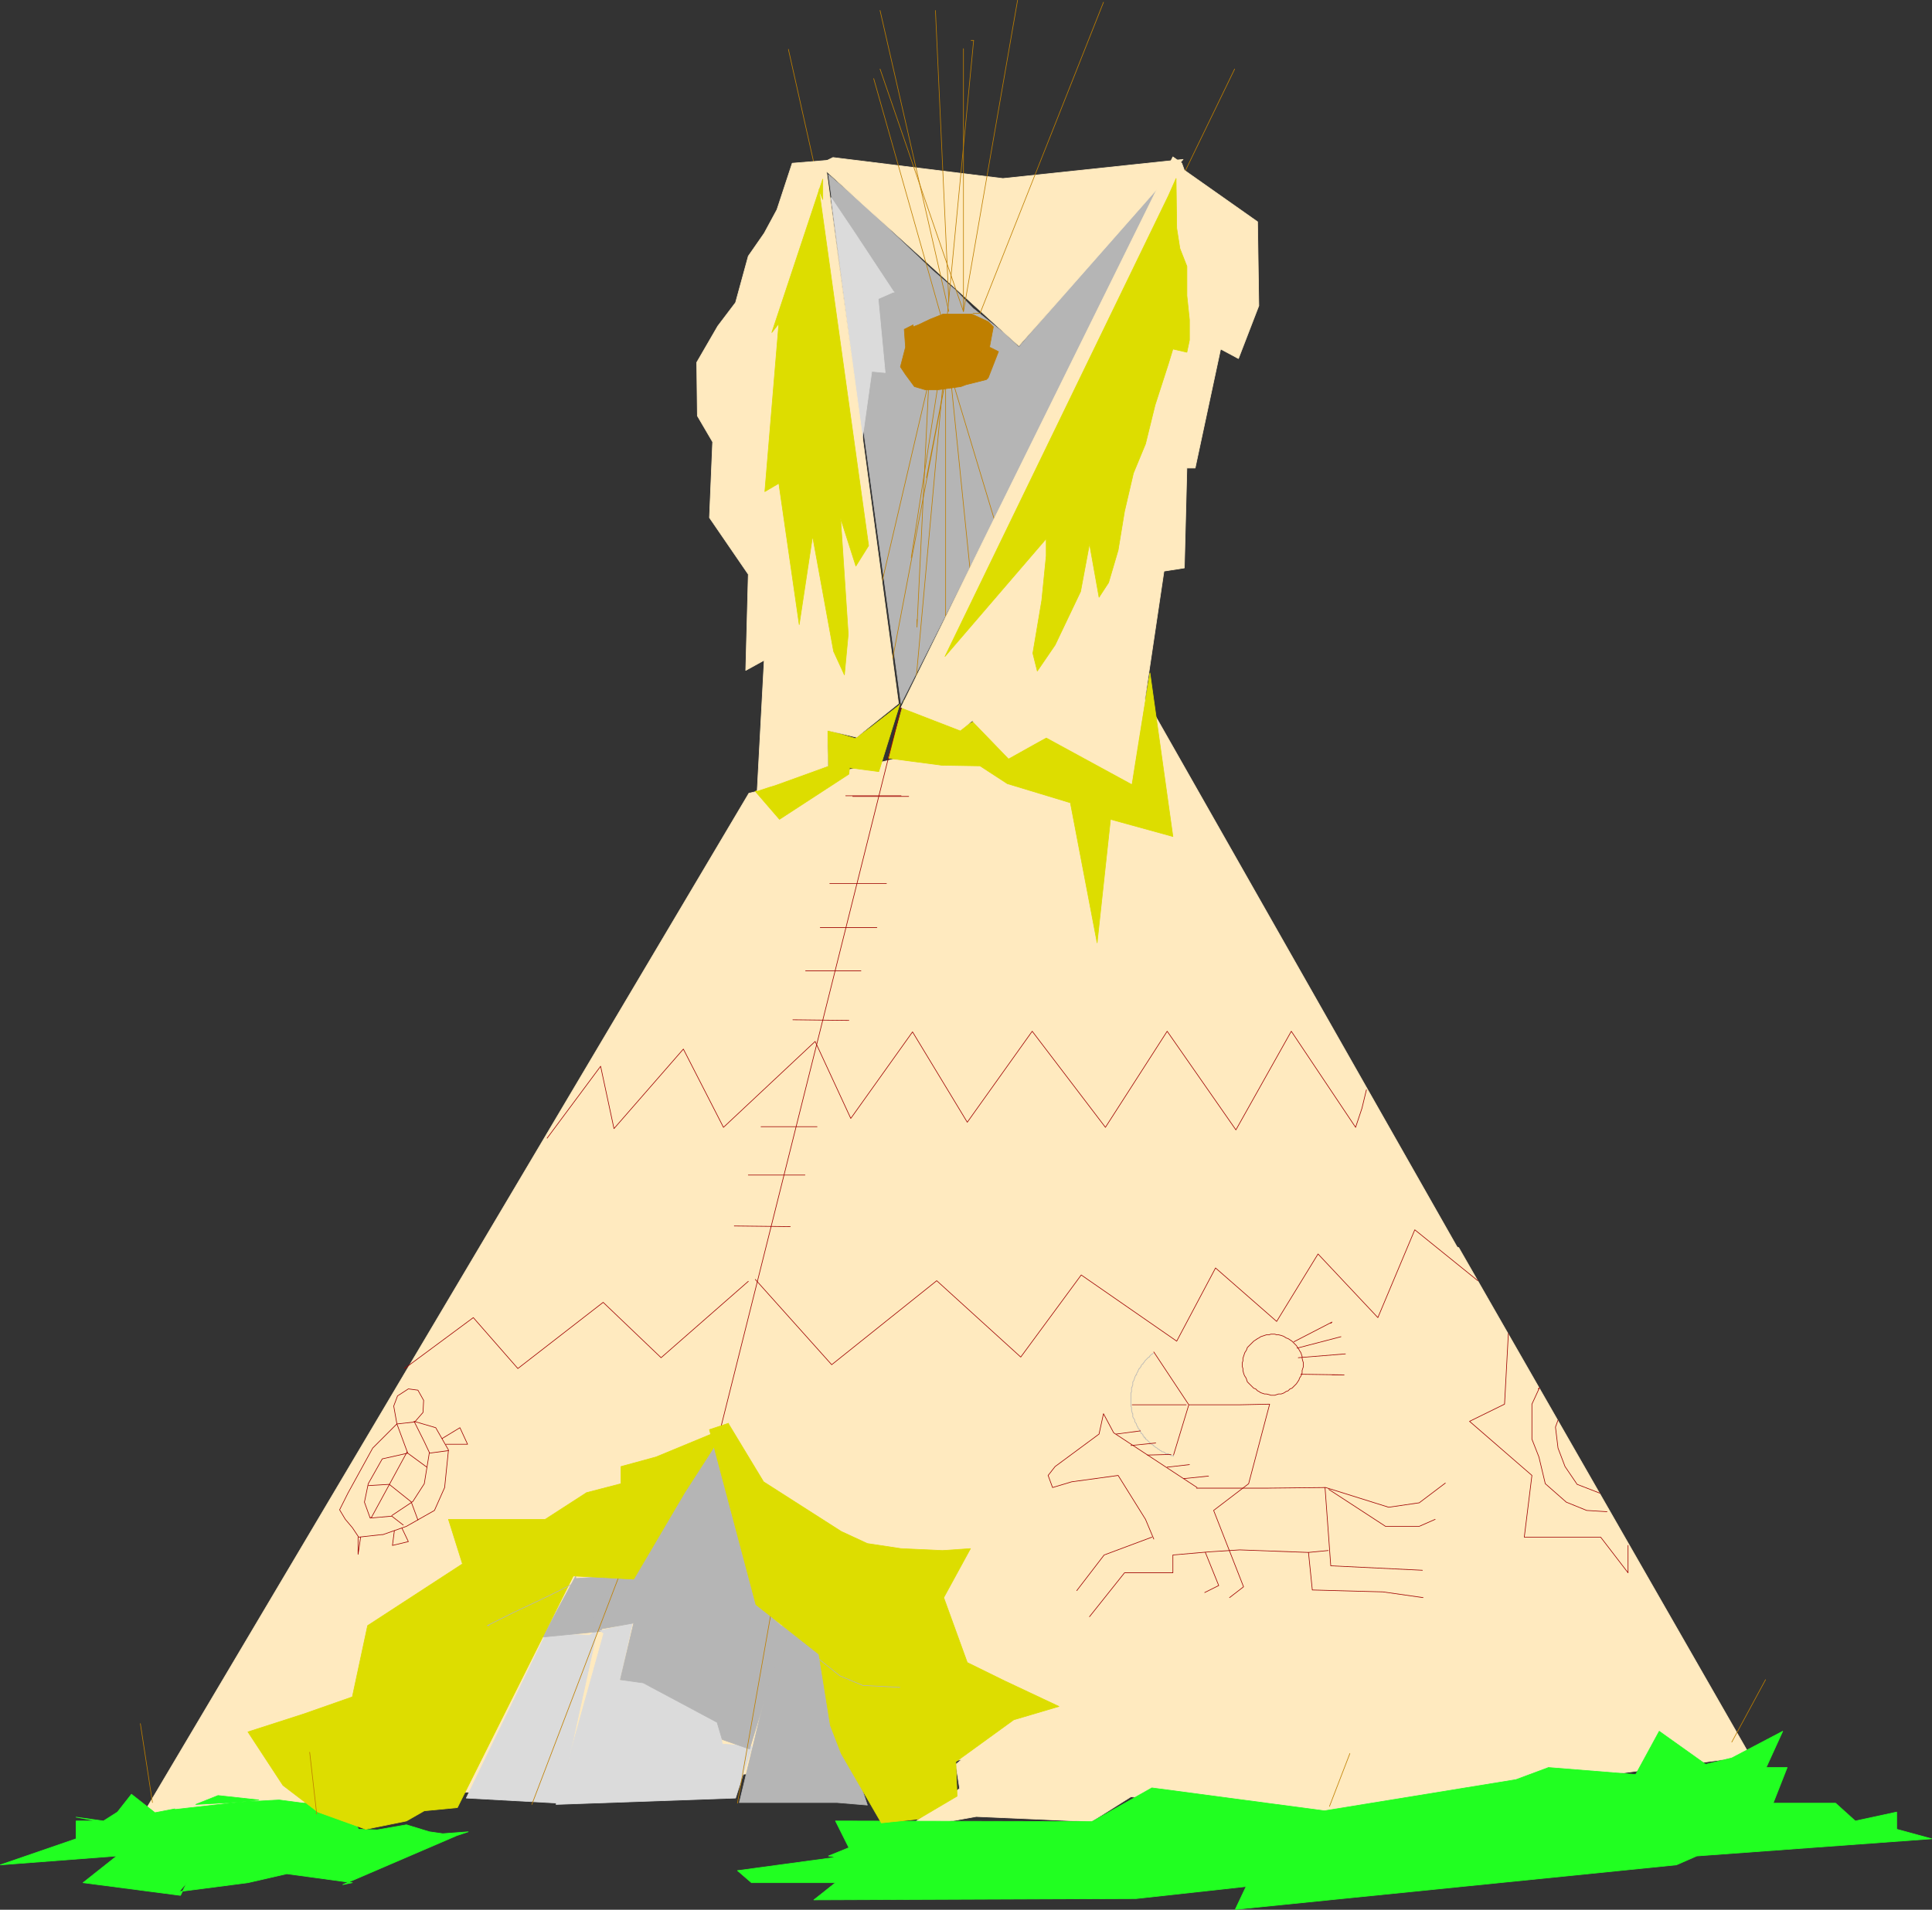 <?xml version="1.0" encoding="UTF-8" standalone="no"?>
<svg
   version="1.0"
   width="129.766mm"
   height="128.296mm"
   id="svg116"
   sodipodi:docname="Teepee.wmf"
   xmlns:inkscape="http://www.inkscape.org/namespaces/inkscape"
   xmlns:sodipodi="http://sodipodi.sourceforge.net/DTD/sodipodi-0.dtd"
   xmlns="http://www.w3.org/2000/svg"
   xmlns:svg="http://www.w3.org/2000/svg">
  <rect width="100%" height="100%" fill="#333333" stroke="none"/>
  <sodipodi:namedview
     id="namedview116"
     pagecolor="#ffffff"
     bordercolor="#000000"
     borderopacity="0.25"
     inkscape:showpageshadow="2"
     inkscape:pageopacity="0.0"
     inkscape:pagecheckerboard="0"
     inkscape:deskcolor="#d1d1d1"
     inkscape:document-units="mm" />
  <defs
     id="defs1">
    <pattern
       id="WMFhbasepattern"
       patternUnits="userSpaceOnUse"
       width="6"
       height="6"
       x="0"
       y="0" />
  </defs>
  <path
     style="fill:#b5b5b5;fill-opacity:1;fill-rule:evenodd;stroke:none"
     d="M 297.748,41.93 228.744,178.625 210.322,44.353 l 9.373,8.079 16.968,16.158 5.979,5.171 4.363,4.524 8.08,6.463 3.555,3.393 33.451,-39.102 z"
     id="path1" />
  <path
     style="fill:none;stroke:#b5b5b5;stroke-width:0.162px;stroke-linecap:round;stroke-linejoin:round;stroke-miterlimit:4;stroke-dasharray:none;stroke-opacity:1"
     d="M 297.748,41.93 228.744,178.625 210.322,44.353 l 9.373,8.079 16.968,16.158 5.979,5.171 4.363,4.524 8.08,6.463 3.555,3.393 33.451,-39.102 5.656,-7.109 v 0"
     id="path2" />
  <path
     style="fill:#ffeabf;fill-opacity:1;fill-rule:evenodd;stroke:none"
     d="m 211.453,39.991 43.147,5.332 45.733,-4.847 -41.693,47.343 -50.742,-46.05 z"
     id="path3" />
  <path
     style="fill:none;stroke:#ffeabf;stroke-width:0.162px;stroke-linecap:round;stroke-linejoin:round;stroke-miterlimit:4;stroke-dasharray:none;stroke-opacity:1"
     d="m 211.453,39.991 43.147,5.332 45.733,-4.847 -41.693,47.343 -50.742,-46.05 3.555,-1.777 v 0"
     id="path4" />
  <path
     style="fill:#ffeabf;fill-opacity:1;fill-rule:evenodd;stroke:none"
     d="M 190.122,201.408 36.441,460.419 436.723,434.243 290.96,177.656 Z"
     id="path5" />
  <path
     style="fill:none;stroke:#ffeabf;stroke-width:0.162px;stroke-linecap:round;stroke-linejoin:round;stroke-miterlimit:4;stroke-dasharray:none;stroke-opacity:1"
     d="M 190.122,201.408 36.441,460.419 436.723,434.243 290.96,177.656 190.122,201.408 v 0"
     id="path6" />
  <path
     style="fill:#ffeabf;fill-opacity:1;fill-rule:evenodd;stroke:none"
     d="m 444.319,445.877 -110.049,14.542 -30.381,-2.585 -16.806,-1.616 -10.019,6.302 -29.25,-1.293 -17.938,3.232 13.736,-10.341 -0.97,-6.14 16.322,-13.088 9.211,-2.101 -22.947,-10.987 -5.979,-16.319 6.787,-12.28 h -3.394 -19.554 l -10.181,-4.201 -11.15,-2.262 h -5.171 l -3.232,-4.201 -2.586,-6.625 -3.394,-5.494 -3.232,-6.625 -3.555,-2.101 11.797,-2.424 3.555,2.424 28.926,-16.319 14.221,-16.643 18.746,20.682 21.331,-10.503 13.736,-4.524 2.586,-0.485 2.747,0.808 7.434,1.616 h 6.141 l 6.141,-2.424 12.282,-1.777 4.363,0.969 4.202,-3.232 6.949,2.262 7.595,0.969 7.595,-0.969 1.616,-3.393 -0.646,-4.201 v -4.363 -4.363 -1.293 l 8.403,2.262 z"
     id="path7" />
  <path
     style="fill:none;stroke:#ffeabf;stroke-width:0.162px;stroke-linecap:round;stroke-linejoin:round;stroke-miterlimit:4;stroke-dasharray:none;stroke-opacity:1"
     d="m 444.319,445.877 -110.049,14.542 -30.381,-2.585 -16.806,-1.616 -10.019,6.302 -29.25,-1.293 -17.938,3.232 13.736,-10.341 -0.97,-6.14 16.322,-13.088 9.211,-2.101 -22.947,-10.987 -5.979,-16.319 6.787,-12.28 h -3.394 -19.554 l -10.181,-4.201 -11.15,-2.262 h -5.171 l -3.232,-4.201 -2.586,-6.625 -3.394,-5.494 -3.232,-6.625 -3.555,-2.101 11.797,-2.424 3.555,2.424 28.926,-16.319 14.221,-16.643 18.746,20.682 21.331,-10.503 13.736,-4.524 2.586,-0.485 2.747,0.808 7.434,1.616 h 6.141 l 6.141,-2.424 12.282,-1.777 4.363,0.969 4.202,-3.232 6.949,2.262 7.595,0.969 7.595,-0.969 1.616,-3.393 -0.646,-4.201 v -4.363 -4.363 -1.293 l 8.403,2.262 74.013,129.102 v 0"
     id="path8" />
  <path
     style="fill:none;stroke:#9e0000;stroke-width:0.162px;stroke-linecap:round;stroke-linejoin:round;stroke-miterlimit:4;stroke-dasharray:none;stroke-opacity:1"
     d="m 138.895,288.984 13.574,-18.258 3.394,15.835 17.614,-20.197 10.181,19.874 23.27,-21.813 9.05,19.551 15.675,-21.975 13.898,22.944 16.483,-23.106 18.584,24.398 15.675,-24.398 17.453,25.045 14.059,-25.045 16.322,24.398 1.616,-4.847 1.131,-4.686"
     id="path9" />
  <path
     style="fill:none;stroke:#9e0000;stroke-width:0.162px;stroke-linecap:round;stroke-linejoin:round;stroke-miterlimit:4;stroke-dasharray:none;stroke-opacity:1"
     d="m 102.697,347.475 17.453,-12.926 11.312,12.926 21.654,-16.804 14.706,14.057 22.139,-19.389"
     id="path10" />
  <path
     style="fill:#21ff21;fill-opacity:1;fill-rule:evenodd;stroke:none"
     d="m 44.359,459.288 -5.01,0.969 -5.979,-4.686 -3.555,4.524 -3.555,2.262 -6.949,-0.969 5.171,0.969 h -5.171 v 4.524 l -19.23,6.625 29.573,-2.262 -8.565,6.786 24.725,3.232 1.616,-3.232 -1.939,2.262 17.453,-2.262 9.858,-2.262 16.645,2.262 -2.424,0.485 28.926,-12.442 2.909,-0.969 -6.464,0.485 -3.394,-0.485 -5.818,-1.777 -7.434,1.293 -4.686,-0.162 -3.232,-5.494 -0.162,1.131 -5.979,-0.323 -4.202,-1.939 h -0.485 l -6.141,-0.808 -21.17,1.131 5.656,-2.262 10.342,1.131 -21.331,2.424 v 0 z"
     id="path11" />
  <path
     style="fill:none;stroke:#21ff21;stroke-width:0.162px;stroke-linecap:round;stroke-linejoin:round;stroke-miterlimit:4;stroke-dasharray:none;stroke-opacity:1"
     d="m 44.359,459.288 -5.01,0.969 -5.979,-4.686 -3.555,4.524 -3.555,2.262 -6.949,-0.969 5.171,0.969 h -5.171 v 4.524 l -19.23,6.625 29.573,-2.262 -8.565,6.786 24.725,3.232 1.616,-3.232 -1.939,2.262 17.453,-2.262 9.858,-2.262 16.645,2.262 -2.424,0.485 28.926,-12.442 2.909,-0.969 -6.464,0.485 -3.394,-0.485 -5.818,-1.777 -7.434,1.293 -4.686,-0.162 -3.232,-5.494 -0.162,1.131 -5.979,-0.323 -4.202,-1.939 h -0.485 l -6.141,-0.808 -21.17,1.131 5.656,-2.262 10.342,1.131 -21.331,2.424 v 0"
     id="path12" />
  <path
     style="fill:#21ff21;fill-opacity:1;fill-rule:evenodd;stroke:none"
     d="m 421.21,439.575 -5.979,10.987 -22.139,-1.777 -8.242,3.07 -48.642,7.917 -43.794,-5.817 -15.19,8.564 -65.125,-0.162 3.394,6.786 -5.171,2.101 1.939,0.323 -25.048,3.393 3.555,3.07 h 21.331 l -5.494,4.363 81.769,-0.323 27.957,-3.07 -2.747,5.817 111.989,-11.311 5.171,-2.262 59.63,-4.363 -8.888,-2.424 v -4.363 l -10.504,2.262 -5.01,-4.524 h -5.333 -10.504 l 3.555,-9.048 h -5.333 l 4.202,-9.21 -12.928,6.786 -6.626,1.616 -11.797,-8.402 z"
     id="path13" />
  <path
     style="fill:none;stroke:#21ff21;stroke-width:0.162px;stroke-linecap:round;stroke-linejoin:round;stroke-miterlimit:4;stroke-dasharray:none;stroke-opacity:1"
     d="m 421.21,439.575 -5.979,10.987 -22.139,-1.777 -8.242,3.07 -48.642,7.917 -43.794,-5.817 -15.19,8.564 -65.125,-0.162 3.394,6.786 -5.171,2.101 1.939,0.323 -25.048,3.393 3.555,3.07 h 21.331 l -5.494,4.363 81.769,-0.323 27.957,-3.07 -2.747,5.817 111.989,-11.311 5.171,-2.262 59.63,-4.363 -8.888,-2.424 v -4.363 l -10.504,2.262 -5.01,-4.524 h -5.333 -10.504 l 3.555,-9.048 h -5.333 l 4.202,-9.21 -12.928,6.786 -6.626,1.616 -11.797,-8.402 v 0"
     id="path14" />
  <path
     style="fill:#dddd00;fill-opacity:1;fill-rule:evenodd;stroke:none"
     d="m 228.421,178.787 -5.333,17.127 -7.434,-0.969 -0.162,1.616 -17.614,11.472 -6.141,-7.109 8.403,-3.07 10.181,-3.393 -0.323,-9.048 7.11,2.101 4.04,-2.908 7.272,-5.655 v 0 z"
     id="path15" />
  <path
     style="fill:none;stroke:#dddd00;stroke-width:0.162px;stroke-linecap:round;stroke-linejoin:round;stroke-miterlimit:4;stroke-dasharray:none;stroke-opacity:1"
     d="m 228.421,178.787 -5.333,17.127 -7.434,-0.969 -0.162,1.616 -17.614,11.472 -6.141,-7.109 8.403,-3.07 10.181,-3.393 -0.323,-9.048 7.11,2.101 4.04,-2.908 7.272,-5.655 v 0"
     id="path16" />
  <path
     style="fill:#dbdbdb;fill-opacity:1;fill-rule:evenodd;stroke:none"
     d="m 149.722,415.177 -11.15,-0.323 -20.2,41.687 23.594,1.293 9.696,-44.111 -1.939,1.454 z"
     id="path17" />
  <path
     style="fill:none;stroke:#dbdbdb;stroke-width:0.162px;stroke-linecap:round;stroke-linejoin:round;stroke-miterlimit:4;stroke-dasharray:none;stroke-opacity:1"
     d="m 149.722,415.177 -11.15,-0.323 -20.2,41.687 23.594,1.293 9.696,-44.111 -1.939,1.454 v 0"
     id="path18" />
  <path
     style="fill:#b5b5b5;fill-opacity:1;fill-rule:evenodd;stroke:none"
     d="m 146.167,400.796 9.373,-0.646 -2.909,14.057 -14.867,1.454 8.403,-15.512 z"
     id="path19" />
  <path
     style="fill:none;stroke:#b5b5b5;stroke-width:0.162px;stroke-linecap:round;stroke-linejoin:round;stroke-miterlimit:4;stroke-dasharray:none;stroke-opacity:1"
     d="m 146.167,400.796 9.373,-0.646 -2.909,14.057 -14.867,1.454 8.403,-15.512 v 0.646 0"
     id="path20" />
  <path
     style="fill:none;stroke:#bf7f00;stroke-width:0.162px;stroke-linecap:round;stroke-linejoin:round;stroke-miterlimit:4;stroke-dasharray:none;stroke-opacity:1"
     d="m 35.633,437.636 3.07,20.036"
     id="path21" />
  <path
     style="fill:none;stroke:#bf7f00;stroke-width:0.162px;stroke-linecap:round;stroke-linejoin:round;stroke-miterlimit:4;stroke-dasharray:none;stroke-opacity:1"
     d="m 448.197,426.487 -8.565,15.835"
     id="path22" />
  <path
     style="fill:none;stroke:#9e0000;stroke-width:0.162px;stroke-linecap:round;stroke-linejoin:round;stroke-miterlimit:4;stroke-dasharray:none;stroke-opacity:1"
     d="m 216.463,202.216 h 14.221"
     id="path23" />
  <path
     style="fill:none;stroke:#9e0000;stroke-width:0.162px;stroke-linecap:round;stroke-linejoin:round;stroke-miterlimit:4;stroke-dasharray:none;stroke-opacity:1"
     d="m 214.685,202.054 h 14.059"
     id="path24" />
  <path
     style="fill:none;stroke:#9e0000;stroke-width:0.162px;stroke-linecap:round;stroke-linejoin:round;stroke-miterlimit:4;stroke-dasharray:none;stroke-opacity:1"
     d="M 210.645,224.352 H 225.028"
     id="path25" />
  <path
     style="fill:none;stroke:#9e0000;stroke-width:0.162px;stroke-linecap:round;stroke-linejoin:round;stroke-miterlimit:4;stroke-dasharray:none;stroke-opacity:1"
     d="M 208.221,235.501 H 222.604"
     id="path26" />
  <path
     style="fill:none;stroke:#9e0000;stroke-width:0.162px;stroke-linecap:round;stroke-linejoin:round;stroke-miterlimit:4;stroke-dasharray:none;stroke-opacity:1"
     d="M 204.505,246.489 H 218.564"
     id="path27" />
  <path
     style="fill:none;stroke:#9e0000;stroke-width:0.162px;stroke-linecap:round;stroke-linejoin:round;stroke-miterlimit:4;stroke-dasharray:none;stroke-opacity:1"
     d="m 201.273,258.93 14.221,0.162"
     id="path28" />
  <path
     style="fill:none;stroke:#9e0000;stroke-width:0.162px;stroke-linecap:round;stroke-linejoin:round;stroke-miterlimit:4;stroke-dasharray:none;stroke-opacity:1"
     d="m 193.193,286.075 h 14.221"
     id="path29" />
  <path
     style="fill:none;stroke:#9e0000;stroke-width:0.162px;stroke-linecap:round;stroke-linejoin:round;stroke-miterlimit:4;stroke-dasharray:none;stroke-opacity:1"
     d="m 189.961,298.355 h 14.382"
     id="path30" />
  <path
     style="fill:none;stroke:#9e0000;stroke-width:0.162px;stroke-linecap:round;stroke-linejoin:round;stroke-miterlimit:4;stroke-dasharray:none;stroke-opacity:1"
     d="m 186.405,311.282 14.221,0.162"
     id="path31" />
  <path
     style="fill:none;stroke:#9e0000;stroke-width:0.162px;stroke-linecap:round;stroke-linejoin:round;stroke-miterlimit:4;stroke-dasharray:none;stroke-opacity:1"
     d="m 191.738,324.854 19.392,21.652 26.664,-21.328 21.331,19.389 15.352,-20.844 24.24,16.804 9.858,-18.582 15.514,13.573 10.504,-17.127 15.19,16.158 9.373,-22.298 15.998,12.926"
     id="path32" />
  <path
     style="fill:none;stroke:#bf7f00;stroke-width:0.162px;stroke-linecap:round;stroke-linejoin:round;stroke-miterlimit:4;stroke-dasharray:none;stroke-opacity:1"
     d="m 342.672,445.231 -5.171,13.411"
     id="path33" />
  <path
     style="fill:none;stroke:#9e0000;stroke-width:0.162px;stroke-linecap:round;stroke-linejoin:round;stroke-miterlimit:4;stroke-dasharray:none;stroke-opacity:1"
     d="m 292.9,343.274 8.888,13.411 -3.878,12.765 3.878,-12.765 h 12.928 l 7.595,-0.162 -5.333,20.197 -8.888,6.786 7.595,19.389 -3.555,2.747"
     id="path34" />
  <path
     style="fill:none;stroke:#9e0000;stroke-width:0.162px;stroke-linecap:round;stroke-linejoin:round;stroke-miterlimit:4;stroke-dasharray:none;stroke-opacity:1"
     d="m 303.888,377.691 -21.17,-13.896 -2.586,-4.847 -1.131,5.171 -11.15,8.241 -1.778,2.262 1.131,3.07 4.848,-1.454 11.797,-1.616 6.949,11.149 2.101,5.009"
     id="path35" />
  <path
     style="fill:none;stroke:#9e0000;stroke-width:0.162px;stroke-linecap:round;stroke-linejoin:round;stroke-miterlimit:4;stroke-dasharray:none;stroke-opacity:1"
     d="m 292.415,390.294 -12.12,4.524 -6.949,9.048"
     id="path36" />
  <path
     style="fill:none;stroke:#9e0000;stroke-width:0.162px;stroke-linecap:round;stroke-linejoin:round;stroke-miterlimit:4;stroke-dasharray:none;stroke-opacity:1"
     d="m 276.578,410.491 8.888,-11.149 h 5.333 3.394 3.555 v -4.524 l 9.373,-0.808 7.595,-0.485 17.453,0.646 0.97,9.533 17.938,0.485 10.181,1.454"
     id="path37" />
  <path
     style="fill:none;stroke:#9e0000;stroke-width:0.162px;stroke-linecap:round;stroke-linejoin:round;stroke-miterlimit:4;stroke-dasharray:none;stroke-opacity:1"
     d="m 303.727,377.852 h 18.261 -0.646 l 15.19,-0.162 15.998,5.009 7.757,-1.131 6.626,-5.009"
     id="path38" />
  <path
     style="fill:none;stroke:#9e0000;stroke-width:0.162px;stroke-linecap:round;stroke-linejoin:round;stroke-miterlimit:4;stroke-dasharray:none;stroke-opacity:1"
     d="m 390.506,352.646 0.323,-0.323 -1.939,4.201 v 4.363 4.524 l 1.778,4.524 1.616,6.786 5.333,4.686 5.171,2.101 5.171,0.323"
     id="path39" />
  <path
     style="fill:none;stroke:#9e0000;stroke-width:0.162px;stroke-linecap:round;stroke-linejoin:round;stroke-miterlimit:4;stroke-dasharray:none;stroke-opacity:1"
     d="m 395.515,360.563 -0.646,1.777 0.646,5.332 1.778,4.686 3.07,4.524 5.818,2.262"
     id="path40" />
  <path
     style="fill:none;stroke:#9e0000;stroke-width:0.162px;stroke-linecap:round;stroke-linejoin:round;stroke-miterlimit:4;stroke-dasharray:none;stroke-opacity:1"
     d="m 382.911,338.589 -0.97,17.935 -8.888,4.363 15.837,13.734 -1.939,15.673 h 19.392 l 6.949,9.048 v -6.948"
     id="path41" />
  <path
     style="fill:none;stroke:#9e0000;stroke-width:0.162px;stroke-linecap:round;stroke-linejoin:round;stroke-miterlimit:4;stroke-dasharray:none;stroke-opacity:1"
     d="m 328.452,340.689 9.696,-5.009 -0.323,0.323"
     id="path42" />
  <path
     style="fill:none;stroke:#9e0000;stroke-width:0.162px;stroke-linecap:round;stroke-linejoin:round;stroke-miterlimit:4;stroke-dasharray:none;stroke-opacity:1"
     d="m 329.26,342.305 11.15,-2.908"
     id="path43" />
  <path
     style="fill:none;stroke:#9e0000;stroke-width:0.162px;stroke-linecap:round;stroke-linejoin:round;stroke-miterlimit:4;stroke-dasharray:none;stroke-opacity:1"
     d="m 329.583,344.729 11.958,-0.969"
     id="path44" />
  <path
     style="fill:none;stroke:#9e0000;stroke-width:0.162px;stroke-linecap:round;stroke-linejoin:round;stroke-miterlimit:4;stroke-dasharray:none;stroke-opacity:1"
     d="m 330.229,348.93 10.989,0.162 h -3.07"
     id="path45" />
  <path
     style="fill:none;stroke:#b5b5b5;stroke-width:0.162px;stroke-linecap:round;stroke-linejoin:round;stroke-miterlimit:4;stroke-dasharray:none;stroke-opacity:1"
     d="m 292.738,343.598 -0.162,0.162 -0.323,0.162 -0.162,0.162 -0.162,0.162 -0.162,0.323 h -0.162 l -0.323,0.323 v 0 l -0.323,0.323 -0.162,0.162 -0.162,0.162 -0.162,0.323 -0.162,0.162 -0.162,0.162 v 0.162 l -0.323,0.162 -0.162,0.323 v 0.162 l -0.323,0.323 v 0.162 h -0.162 l -0.162,0.323 -0.162,0.323 v 0.162 l -0.162,0.162 -0.162,0.323 v 0.323 h -0.162 l -0.162,0.323 -0.162,0.323 v 0.162 l -0.162,0.323 v 0.162 l -0.162,0.323 -0.162,0.162 v 0.323 0.323 0.162 l -0.162,0.323 v 0.162 l -0.162,0.162 v 0.323 0.323 0.162 0.323 l -0.162,0.162 v 0.323 0.323 0.162 0.323 0.323 0.162 0.323 0.162 0.162 0.485 0.162 0.323 0.162 l 0.162,0.323 v 0.162 0.162 0.323 0.162 l 0.162,0.485 v 0.162 l 0.162,0.162 v 0.323 0.162 0.323 l 0.162,0.323 0.162,0.162 0.162,0.323 v 0.162 0.162 l 0.162,0.323 0.162,0.162 0.162,0.323 v 0.162 l 0.162,0.323 0.162,0.162 v 0.162 l 0.162,0.323 0.323,0.162 v 0.323 l 0.162,0.162 0.162,0.323 v 0.162 l 0.323,0.162 0.162,0.162 v 0.323 l 0.323,0.162 v 0.323 h 0.323 v 0.323 l 0.323,0.162 0.162,0.162 0.162,0.162 0.162,0.162 0.162,0.162 0.323,0.323 v 0 l 0.323,0.162 0.162,0.162 0.323,0.162 v 0.162 l 0.323,0.162 0.162,0.162 0.323,0.162 0.162,0.162 0.162,0.162 h 0.162 l 0.323,0.323 h 0.162 l 0.162,0.162 0.162,0.162 h 0.323 l 0.323,0.162 0.162,0.162 0.162,0.162 h 0.323 0.323 l 0.162,0.162 0.323,0.162 0.162,0.162 h 0.162 0.323 l 0.162,0.162"
     id="path46" />
  <path
     style="fill:none;stroke:#9e0000;stroke-width:0.162px;stroke-linecap:round;stroke-linejoin:round;stroke-miterlimit:4;stroke-dasharray:none;stroke-opacity:1"
     d="m 330.876,346.506 v -0.485 l -0.162,-0.485 -0.162,-0.646 v -0.485 l -0.162,-0.485 -0.162,-0.485 -0.323,-0.485 -0.162,-0.323 -0.323,-0.485 -0.323,-0.485 -0.323,-0.323 -0.485,-0.485 -0.323,-0.323 -0.485,-0.323 -0.485,-0.323 -0.485,-0.162 -0.485,-0.323 -0.323,-0.162 -0.485,-0.162 -0.646,-0.162 h -0.485 l -0.485,-0.162 h -0.485 -0.485 l -0.485,0.162 h -0.646 l -0.485,0.162 -0.485,0.162 -0.485,0.162 -0.485,0.323 -0.323,0.162 -0.485,0.323 -0.485,0.323 -0.323,0.323 -0.485,0.485 -0.323,0.323 -0.485,0.485 -0.162,0.485 -0.162,0.323 -0.323,0.485 -0.162,0.485 -0.162,0.485 -0.162,0.485 v 0.646 l -0.162,0.485 v 0.485 0.485 l 0.162,0.485 v 0.485 l 0.162,0.646 0.162,0.485 0.162,0.323 0.323,0.485 0.162,0.485 0.162,0.485 0.485,0.485 0.323,0.323 0.485,0.485 0.323,0.323 0.485,0.162 0.485,0.485 0.323,0.162 0.485,0.323 0.485,0.162 0.485,0.162 h 0.485 l 0.646,0.162 0.485,0.162 h 0.485 0.485 l 0.485,-0.162 0.485,-0.162 h 0.646 l 0.485,-0.162 0.323,-0.162 0.485,-0.323 0.485,-0.162 0.485,-0.485 0.485,-0.162 0.323,-0.323 0.485,-0.485 0.323,-0.323 0.323,-0.485 0.323,-0.485 0.162,-0.485 0.323,-0.485 0.162,-0.323 0.162,-0.485 v -0.646 l 0.162,-0.485 0.162,-0.485 v -0.485"
     id="path47" />
  <path
     style="fill:none;stroke:#9e0000;stroke-width:0.162px;stroke-linecap:round;stroke-linejoin:round;stroke-miterlimit:4;stroke-dasharray:none;stroke-opacity:1"
     d="m 287.405,356.685 h 13.736"
     id="path48" />
  <path
     style="fill:none;stroke:#9e0000;stroke-width:0.162px;stroke-linecap:round;stroke-linejoin:round;stroke-miterlimit:4;stroke-dasharray:none;stroke-opacity:1"
     d="m 283.365,364.118 6.141,-0.808"
     id="path49" />
  <path
     style="fill:none;stroke:#9e0000;stroke-width:0.162px;stroke-linecap:round;stroke-linejoin:round;stroke-miterlimit:4;stroke-dasharray:none;stroke-opacity:1"
     d="m 287.082,367.026 6.302,-0.646"
     id="path50" />
  <path
     style="fill:none;stroke:#9e0000;stroke-width:0.162px;stroke-linecap:round;stroke-linejoin:round;stroke-miterlimit:4;stroke-dasharray:none;stroke-opacity:1"
     d="m 291.284,369.45 5.979,-0.162"
     id="path51" />
  <path
     style="fill:none;stroke:#9e0000;stroke-width:0.162px;stroke-linecap:round;stroke-linejoin:round;stroke-miterlimit:4;stroke-dasharray:none;stroke-opacity:1"
     d="m 296.293,372.52 5.656,-0.646"
     id="path52" />
  <path
     style="fill:none;stroke:#9e0000;stroke-width:0.162px;stroke-linecap:round;stroke-linejoin:round;stroke-miterlimit:4;stroke-dasharray:none;stroke-opacity:1"
     d="m 300.495,375.429 6.302,-0.646"
     id="path53" />
  <path
     style="fill:none;stroke:#9e0000;stroke-width:0.162px;stroke-linecap:round;stroke-linejoin:round;stroke-miterlimit:4;stroke-dasharray:none;stroke-opacity:1"
     d="m 337.34,378.175 14.382,9.372 h 8.565 l 4.04,-1.777"
     id="path54" />
  <path
     style="fill:none;stroke:#9e0000;stroke-width:0.162px;stroke-linecap:round;stroke-linejoin:round;stroke-miterlimit:4;stroke-dasharray:none;stroke-opacity:1"
     d="m 336.37,377.691 1.454,19.874 23.27,1.131"
     id="path55" />
  <path
     style="fill:none;stroke:#9e0000;stroke-width:0.162px;stroke-linecap:round;stroke-linejoin:round;stroke-miterlimit:4;stroke-dasharray:none;stroke-opacity:1"
     d="m 332.168,394.172 5.01,-0.485"
     id="path56" />
  <path
     style="fill:none;stroke:#9e0000;stroke-width:0.162px;stroke-linecap:round;stroke-linejoin:round;stroke-miterlimit:4;stroke-dasharray:none;stroke-opacity:1"
     d="m 305.989,394.172 3.394,8.402 -3.555,1.777"
     id="path57" />
  <path
     style="fill:none;stroke:#9e0000;stroke-width:0.162px;stroke-linecap:round;stroke-linejoin:round;stroke-miterlimit:4;stroke-dasharray:none;stroke-opacity:1"
     d="m 99.465,384.8 5.333,-3.555 2.909,-4.524 1.293,-7.917 -1.293,-2.747 -2.586,-5.171 5.494,1.616 3.232,5.655 -0.97,9.533 -2.586,5.817 -7.11,4.039 -5.979,2.101 h -0.323 l -5.818,0.646 -1.616,-2.424 -1.778,-2.101 -1.454,-2.424 2.101,-4.201 6.302,-11.472 6.141,-6.14 2.747,7.433 -6.464,1.454 -3.555,6.302 -0.97,4.686 1.454,4.039 5.494,-0.485 2.909,2.262"
     id="path58" />
  <path
     style="fill:none;stroke:#9e0000;stroke-width:0.162px;stroke-linecap:round;stroke-linejoin:round;stroke-miterlimit:4;stroke-dasharray:none;stroke-opacity:1"
     d="m 103.343,368.642 -9.05,16.643 H 94.132"
     id="path59" />
  <path
     style="fill:none;stroke:#9e0000;stroke-width:0.162px;stroke-linecap:round;stroke-linejoin:round;stroke-miterlimit:4;stroke-dasharray:none;stroke-opacity:1"
     d="m 93.485,377.206 5.333,-0.323 5.656,4.524"
     id="path60" />
  <path
     style="fill:none;stroke:#9e0000;stroke-width:0.162px;stroke-linecap:round;stroke-linejoin:round;stroke-miterlimit:4;stroke-dasharray:none;stroke-opacity:1"
     d="m 90.9,390.294 v 4.363 l 0.646,-4.363"
     id="path61" />
  <path
     style="fill:none;stroke:#9e0000;stroke-width:0.162px;stroke-linecap:round;stroke-linejoin:round;stroke-miterlimit:4;stroke-dasharray:none;stroke-opacity:1"
     d="m 100.111,388.678 -0.485,3.716 4.04,-0.969 -1.616,-3.393"
     id="path62" />
  <path
     style="fill:none;stroke:#9e0000;stroke-width:0.162px;stroke-linecap:round;stroke-linejoin:round;stroke-miterlimit:4;stroke-dasharray:none;stroke-opacity:1"
     d="m 112.231,365.249 4.525,-2.747 1.939,4.201 h -5.494"
     id="path63" />
  <path
     style="fill:none;stroke:#9e0000;stroke-width:0.162px;stroke-linecap:round;stroke-linejoin:round;stroke-miterlimit:4;stroke-dasharray:none;stroke-opacity:1"
     d="m 108.999,368.965 4.848,-0.646"
     id="path64" />
  <path
     style="fill:none;stroke:#9e0000;stroke-width:0.162px;stroke-linecap:round;stroke-linejoin:round;stroke-miterlimit:4;stroke-dasharray:none;stroke-opacity:1"
     d="m 104.474,381.569 1.616,4.363"
     id="path65" />
  <path
     style="fill:none;stroke:#9e0000;stroke-width:0.162px;stroke-linecap:round;stroke-linejoin:round;stroke-miterlimit:4;stroke-dasharray:none;stroke-opacity:1"
     d="m 103.505,368.965 4.848,3.555"
     id="path66" />
  <path
     style="fill:none;stroke:#9e0000;stroke-width:0.162px;stroke-linecap:round;stroke-linejoin:round;stroke-miterlimit:4;stroke-dasharray:none;stroke-opacity:1"
     d="m 100.757,361.533 -0.808,-4.524 0.97,-2.585 2.747,-1.777 2.424,0.323 1.454,2.585 -0.162,3.07 -2.101,2.424 -4.363,0.485"
     id="path67" />
  <path
     style="fill:none;stroke:#bf7f00;stroke-width:0.162px;stroke-linecap:round;stroke-linejoin:round;stroke-miterlimit:4;stroke-dasharray:none;stroke-opacity:1"
     d="M 298.071,49.201 313.423,17.531 313.261,17.854"
     id="path68" />
  <path
     style="fill:none;stroke:#bf7f00;stroke-width:0.162px;stroke-linecap:round;stroke-linejoin:round;stroke-miterlimit:4;stroke-dasharray:none;stroke-opacity:1"
     d="M 244.581,79.093 258.317,0.081"
     id="path69" />
  <path
     style="fill:none;stroke:#bf7f00;stroke-width:0.162px;stroke-linecap:round;stroke-linejoin:round;stroke-miterlimit:4;stroke-dasharray:none;stroke-opacity:1"
     d="M 240.864,79.093 223.412,2.666"
     id="path70" />
  <path
     style="fill:none;stroke:#bf7f00;stroke-width:0.162px;stroke-linecap:round;stroke-linejoin:round;stroke-miterlimit:4;stroke-dasharray:none;stroke-opacity:1"
     d="M 239.248,81.517 221.796,19.955"
     id="path71" />
  <path
     style="fill:none;stroke:#bf7f00;stroke-width:0.162px;stroke-linecap:round;stroke-linejoin:round;stroke-miterlimit:4;stroke-dasharray:none;stroke-opacity:1"
     d="M 240.864,76.508 237.471,2.666"
     id="path72" />
  <path
     style="fill:none;stroke:#bf7f00;stroke-width:0.162px;stroke-linecap:round;stroke-linejoin:round;stroke-miterlimit:4;stroke-dasharray:none;stroke-opacity:1"
     d="m 207.09,43.546 -6.949,-31.023"
     id="path73" />
  <path
     style="fill:none;stroke:#bf7f00;stroke-width:0.162px;stroke-linecap:round;stroke-linejoin:round;stroke-miterlimit:4;stroke-dasharray:none;stroke-opacity:1"
     d="M 236.34,85.556 232.784,159.236 v -1.939"
     id="path74" />
  <path
     style="fill:none;stroke:#bf7f00;stroke-width:0.162px;stroke-linecap:round;stroke-linejoin:round;stroke-miterlimit:4;stroke-dasharray:none;stroke-opacity:1"
     d="m 240.056,90.888 14.221,47.181"
     id="path75" />
  <path
     style="fill:none;stroke:#bf7f00;stroke-width:0.162px;stroke-linecap:round;stroke-linejoin:round;stroke-miterlimit:4;stroke-dasharray:none;stroke-opacity:1"
     d="m 240.056,84.425 7.11,-74.165 h -0.646"
     id="path76" />
  <path
     style="fill:none;stroke:#bf7f00;stroke-width:0.162px;stroke-linecap:round;stroke-linejoin:round;stroke-miterlimit:4;stroke-dasharray:none;stroke-opacity:1"
     d="M 223.573,149.218 235.855,96.543"
     id="path77" />
  <path
     style="fill:none;stroke:#bf7f00;stroke-width:0.162px;stroke-linecap:round;stroke-linejoin:round;stroke-miterlimit:4;stroke-dasharray:none;stroke-opacity:1"
     d="M 280.133,0.566 248.783,79.578 h -1.778"
     id="path78" />
  <path
     style="fill:none;stroke:#bf7f00;stroke-width:0.162px;stroke-linecap:round;stroke-linejoin:round;stroke-miterlimit:4;stroke-dasharray:none;stroke-opacity:1"
     d="m 244.581,12.361 v 66.732 L 223.412,17.531"
     id="path79" />
  <path
     style="fill:none;stroke:#bf7f00;stroke-width:0.162px;stroke-linecap:round;stroke-linejoin:round;stroke-miterlimit:4;stroke-dasharray:none;stroke-opacity:1"
     d="M 238.279,96.705 231.33,141.624"
     id="path80" />
  <path
     style="fill:none;stroke:#bf7f00;stroke-width:0.162px;stroke-linecap:round;stroke-linejoin:round;stroke-miterlimit:4;stroke-dasharray:none;stroke-opacity:1"
     d="m 241.511,97.836 5.656,55.745"
     id="path81" />
  <path
     style="fill:#bf7f00;fill-opacity:1;fill-rule:evenodd;stroke:none"
     d="m 231.815,82.971 1.293,-0.485 3.07,-1.454 3.232,-1.293 h 4.04 3.232 l 4.202,1.939 1.293,1.293 -0.97,5.171 2.262,1.131 -2.586,6.625 -0.485,0.485 -5.171,1.293 -1.293,0.485 -5.818,0.808 h -3.232 l -2.747,-0.808 -2.262,-3.07 -1.293,-1.939 1.293,-5.009 -0.323,-4.524 2.262,-1.131 v 0.485 z"
     id="path82" />
  <path
     style="fill:none;stroke:#bf7f00;stroke-width:0.162px;stroke-linecap:round;stroke-linejoin:round;stroke-miterlimit:4;stroke-dasharray:none;stroke-opacity:1"
     d="m 231.815,82.971 1.293,-0.485 3.07,-1.454 3.232,-1.293 h 4.04 3.232 l 4.202,1.939 1.293,1.293 -0.97,5.171 2.262,1.131 -2.586,6.625 -0.485,0.485 -5.171,1.293 -1.293,0.485 -5.818,0.808 h -3.232 l -2.747,-0.808 -2.262,-3.07 -1.293,-1.939 1.293,-5.009 -0.323,-4.524 2.262,-1.131 v 0.485 0"
     id="path83" />
  <path
     style="fill:none;stroke:#bf7f00;stroke-width:0.162px;stroke-linecap:round;stroke-linejoin:round;stroke-miterlimit:4;stroke-dasharray:none;stroke-opacity:1"
     d="m 232.623,86.849 15.675,-1.616"
     id="path84" />
  <path
     style="fill:none;stroke:#bf7f00;stroke-width:0.162px;stroke-linecap:round;stroke-linejoin:round;stroke-miterlimit:4;stroke-dasharray:none;stroke-opacity:1"
     d="m 232.623,92.342 16.16,-1.454"
     id="path85" />
  <path
     style="fill:#dbdbdb;fill-opacity:1;fill-rule:evenodd;stroke:none"
     d="m 226.967,74.084 -4.04,1.777 1.778,18.743 -3.394,-0.323 -2.424,17.289 -7.918,-61.4 5.656,8.402 10.342,15.673 v 0 z"
     id="path86" />
  <path
     style="fill:none;stroke:#dbdbdb;stroke-width:0.162px;stroke-linecap:round;stroke-linejoin:round;stroke-miterlimit:4;stroke-dasharray:none;stroke-opacity:1"
     d="m 226.967,74.084 -4.04,1.777 1.778,18.743 -3.394,-0.323 -2.424,17.289 -7.918,-61.4 5.656,8.402 10.342,15.673 v 0"
     id="path87" />
  <path
     style="fill:none;stroke:#bf7f00;stroke-width:0.162px;stroke-linecap:round;stroke-linejoin:round;stroke-miterlimit:4;stroke-dasharray:none;stroke-opacity:1"
     d="M 240.056,97.513 V 167.638"
     id="path88" />
  <path
     style="fill:none;stroke:#bf7f00;stroke-width:0.162px;stroke-linecap:round;stroke-linejoin:round;stroke-miterlimit:4;stroke-dasharray:none;stroke-opacity:1"
     d="M 231.168,187.835 239.248,98.805"
     id="path89" />
  <path
     style="fill:none;stroke:#bf7f00;stroke-width:0.162px;stroke-linecap:round;stroke-linejoin:round;stroke-miterlimit:4;stroke-dasharray:none;stroke-opacity:1"
     d="m 226.159,169.577 14.867,-78.204 -5.818,29.892"
     id="path90" />
  <path
     style="fill:#dddd00;fill-opacity:1;fill-rule:evenodd;stroke:none"
     d="m 243.773,184.927 3.555,-1.777 8.403,9.048 10.181,-5.009 21.331,11.795 4.686,-28.115 5.818,41.526 -15.837,-4.363 -3.394,31.346 -6.787,-35.547 -15.998,-4.847 -6.949,-4.524 -9.696,-0.162 -13.574,-1.777 4.04,-14.704 z"
     id="path91" />
  <path
     style="fill:none;stroke:#dddd00;stroke-width:0.162px;stroke-linecap:round;stroke-linejoin:round;stroke-miterlimit:4;stroke-dasharray:none;stroke-opacity:1"
     d="m 243.773,184.927 3.555,-1.777 8.403,9.048 10.181,-5.009 21.331,11.795 4.686,-28.115 5.818,41.526 -15.837,-4.363 -3.394,31.346 -6.787,-35.547 -15.998,-4.847 -6.949,-4.524 -9.696,-0.162 -13.574,-1.777 4.04,-14.704 14.221,7.109 v 0"
     id="path92" />
  <path
     style="fill:none;stroke:#9e0000;stroke-width:0.162px;stroke-linecap:round;stroke-linejoin:round;stroke-miterlimit:4;stroke-dasharray:none;stroke-opacity:1"
     d="M 228.744,179.595 182.527,364.28"
     id="path93" />
  <path
     style="fill:#b5b5b5;fill-opacity:1;fill-rule:evenodd;stroke:none"
     d="m 198.525,412.753 9.696,7.109 5.01,17.612 6.949,20.844 -7.757,-0.646 h -8.403 -16.322 z"
     id="path94" />
  <path
     style="fill:none;stroke:#b5b5b5;stroke-width:0.162px;stroke-linecap:round;stroke-linejoin:round;stroke-miterlimit:4;stroke-dasharray:none;stroke-opacity:1"
     d="m 198.525,412.753 9.696,7.109 5.01,17.612 6.949,20.844 -7.757,-0.646 h -8.403 -16.322 l 10.827,-44.919 v 0"
     id="path95" />
  <path
     style="fill:#dbdbdb;fill-opacity:1;fill-rule:evenodd;stroke:none"
     d="m 153.277,414.692 -12.12,43.465 45.571,-1.616 4.202,-13.088 -7.595,-0.646 -0.808,-5.817 -18.422,-10.341 h -6.787 l 3.232,-14.542 -8.242,1.939 0.97,0.646 z"
     id="path96" />
  <path
     style="fill:none;stroke:#dbdbdb;stroke-width:0.162px;stroke-linecap:round;stroke-linejoin:round;stroke-miterlimit:4;stroke-dasharray:none;stroke-opacity:1"
     d="m 153.277,414.692 -12.12,43.465 45.571,-1.616 4.202,-13.088 -7.595,-0.646 -0.808,-5.817 -18.422,-10.341 h -6.787 l 3.232,-14.542 -8.242,1.939 0.97,0.646 v 0"
     id="path97" />
  <path
     style="fill:#b5b5b5;fill-opacity:1;fill-rule:evenodd;stroke:none"
     d="m 181.396,367.35 10.827,39.748 7.272,6.786 -9.211,30.215 -6.949,-2.424 -1.293,-4.363 -18.746,-10.018 -5.818,-0.808 3.394,-14.381 -10.827,1.939 2.586,-13.249 6.787,-0.646 21.493,-32.154 z"
     id="path98" />
  <path
     style="fill:none;stroke:#b5b5b5;stroke-width:0.162px;stroke-linecap:round;stroke-linejoin:round;stroke-miterlimit:4;stroke-dasharray:none;stroke-opacity:1"
     d="m 181.396,367.35 10.827,39.748 7.272,6.786 -9.211,30.215 -6.949,-2.424 -1.293,-4.363 -18.746,-10.018 -5.818,-0.808 3.394,-14.381 -10.827,1.939 2.586,-13.249 6.787,-0.646 21.493,-32.154 0.485,-0.646 v 0"
     id="path99" />
  <path
     style="fill:none;stroke:#bf7f00;stroke-width:0.162px;stroke-linecap:round;stroke-linejoin:round;stroke-miterlimit:4;stroke-dasharray:none;stroke-opacity:1"
     d="m 195.94,408.391 -8.726,49.443"
     id="path100" />
  <path
     style="fill:none;stroke:#bf7f00;stroke-width:0.162px;stroke-linecap:round;stroke-linejoin:round;stroke-miterlimit:4;stroke-dasharray:none;stroke-opacity:1"
     d="m 135.017,458.157 25.533,-66.894"
     id="path101" />
  <path
     style="fill:#dddd00;fill-opacity:1;fill-rule:evenodd;stroke:none"
     d="m 184.951,361.533 8.888,14.704 19.715,12.603 6.626,3.07 8.565,1.293 10.504,0.485 7.11,-0.485 -6.787,12.442 0.646,1.777 5.333,14.704 9.534,4.686 13.736,6.463 -11.474,3.393 -14.706,10.664 0.323,8.725 -9.858,5.817 -9.373,0.969 -10.181,-17.612 -2.747,-7.109 -2.909,-18.097 -15.998,-12.603 -11.797,-44.434 4.848,-1.616 v 0.162 z"
     id="path102" />
  <path
     style="fill:none;stroke:#dddd00;stroke-width:0.162px;stroke-linecap:round;stroke-linejoin:round;stroke-miterlimit:4;stroke-dasharray:none;stroke-opacity:1"
     d="m 184.951,361.533 8.888,14.704 19.715,12.603 6.626,3.07 8.565,1.293 10.504,0.485 7.11,-0.485 -6.787,12.442 0.646,1.777 5.333,14.704 9.534,4.686 13.736,6.463 -11.474,3.393 -14.706,10.664 0.323,8.725 -9.858,5.817 -9.373,0.969 -10.181,-17.612 -2.747,-7.109 -2.909,-18.097 -15.998,-12.603 -11.797,-44.434 4.848,-1.616 v 0.162 0"
     id="path103" />
  <path
     style="fill:none;stroke:#b5b5b5;stroke-width:0.162px;stroke-linecap:round;stroke-linejoin:round;stroke-miterlimit:4;stroke-dasharray:none;stroke-opacity:1"
     d="m 205.959,419.701 7.272,5.817 5.818,2.424 9.373,0.485 h -0.485"
     id="path104" />
  <path
     style="fill:#dddd00;fill-opacity:1;fill-rule:evenodd;stroke:none"
     d="m 183.173,364.441 -9.373,14.542 -12.928,21.975 -15.352,-0.808 -29.411,58.815 -8.403,0.808 -4.525,2.585 -10.342,2.101 -12.12,-4.363 -8.888,-6.786 -8.888,-13.573 14.059,-4.524 12.443,-4.363 3.878,-18.097 24.078,-15.673 -3.555,-11.311 h 24.563 l 10.504,-6.786 8.726,-2.262 v -4.363 l 8.888,-2.424 14.059,-5.817 2.586,0.485 v 0 z"
     id="path105" />
  <path
     style="fill:none;stroke:#dddd00;stroke-width:0.162px;stroke-linecap:round;stroke-linejoin:round;stroke-miterlimit:4;stroke-dasharray:none;stroke-opacity:1"
     d="m 183.173,364.441 -9.373,14.542 -12.928,21.975 -15.352,-0.808 -29.411,58.815 -8.403,0.808 -4.525,2.585 -10.342,2.101 -12.12,-4.363 -8.888,-6.786 -8.888,-13.573 14.059,-4.524 12.443,-4.363 3.878,-18.097 24.078,-15.673 -3.555,-11.311 h 24.563 l 10.504,-6.786 8.726,-2.262 v -4.363 l 8.888,-2.424 14.059,-5.817 2.586,0.485 v 0"
     id="path106" />
  <path
     style="fill:none;stroke:#b5b5b5;stroke-width:0.162px;stroke-linecap:round;stroke-linejoin:round;stroke-miterlimit:4;stroke-dasharray:none;stroke-opacity:1"
     d="m 146.167,401.766 -6.787,3.393 -9.211,4.363 -6.464,3.232 h 0.485"
     id="path107" />
  <path
     style="fill:none;stroke:#bf7f00;stroke-width:0.162px;stroke-linecap:round;stroke-linejoin:round;stroke-miterlimit:4;stroke-dasharray:none;stroke-opacity:1"
     d="m 78.618,444.907 1.778,15.673 -0.162,-0.162"
     id="path108" />
  <path
     style="fill:#ffeabf;fill-opacity:1;fill-rule:evenodd;stroke:none"
     d="m 300.656,43.222 18.584,13.088 0.323,21.328 -5.171,13.411 -4.525,-2.424 -6.464,30.215 h -2.101 l -0.646,25.368 -5.171,0.808 -4.686,31.508 -3.555,22.459 -21.654,-11.795 -9.534,5.332 -9.211,-9.533 -3.07,2.424 -15.029,-5.817 69.003,-139.766 2.262,1.616 z"
     id="path109" />
  <path
     style="fill:none;stroke:#ffeabf;stroke-width:0.162px;stroke-linecap:round;stroke-linejoin:round;stroke-miterlimit:4;stroke-dasharray:none;stroke-opacity:1"
     d="m 300.656,43.222 18.584,13.088 0.323,21.328 -5.171,13.411 -4.525,-2.424 -6.464,30.215 h -2.101 l -0.646,25.368 -5.171,0.808 -4.686,31.508 -3.555,22.459 -21.654,-11.795 -9.534,5.332 -9.211,-9.533 -3.07,2.424 -15.029,-5.817 69.003,-139.766 2.262,1.616 0.646,1.777 v 0"
     id="path110" />
  <path
     style="fill:#ffeabf;fill-opacity:1;fill-rule:evenodd;stroke:none"
     d="m 209.676,42.414 18.422,136.211 -10.666,8.564 -7.434,-1.777 0.162,9.048 -13.413,4.847 -1.616,0.485 -2.909,0.969 1.778,-33.124 -4.686,2.585 0.646,-24.398 -9.858,-14.381 0.808,-19.228 -3.878,-6.625 -0.162,-13.573 5.333,-9.21 4.525,-5.978 3.232,-11.795 4.04,-5.817 3.232,-5.978 3.878,-11.795 9.858,-0.808 -1.293,1.777 z"
     id="path111" />
  <path
     style="fill:none;stroke:#ffeabf;stroke-width:0.162px;stroke-linecap:round;stroke-linejoin:round;stroke-miterlimit:4;stroke-dasharray:none;stroke-opacity:1"
     d="m 209.676,42.414 18.422,136.211 -10.666,8.564 -7.434,-1.777 0.162,9.048 -13.413,4.847 -1.616,0.485 -2.909,0.969 1.778,-33.124 -4.686,2.585 0.646,-24.398 -9.858,-14.381 0.808,-19.228 -3.878,-6.625 -0.162,-13.573 5.333,-9.21 4.525,-5.978 3.232,-11.795 4.04,-5.817 3.232,-5.978 3.878,-11.795 9.858,-0.808 -1.293,1.777 v 0"
     id="path112" />
  <path
     style="fill:#dddd00;fill-opacity:1;fill-rule:evenodd;stroke:none"
     d="m 207.898,48.07 12.605,90.484 -3.232,5.171 -3.878,-12.118 1.939,29.407 -0.97,10.341 -2.747,-5.978 -5.333,-29.246 -3.394,22.459 -5.171,-35.871 -3.555,2.101 3.555,-42.657 -1.778,2.262 12.928,-38.941 v 5.171 l -0.97,-2.424 v 0 z"
     id="path113" />
  <path
     style="fill:none;stroke:#dddd00;stroke-width:0.162px;stroke-linecap:round;stroke-linejoin:round;stroke-miterlimit:4;stroke-dasharray:none;stroke-opacity:1"
     d="m 207.898,48.07 12.605,90.484 -3.232,5.171 -3.878,-12.118 1.939,29.407 -0.97,10.341 -2.747,-5.978 -5.333,-29.246 -3.394,22.459 -5.171,-35.871 -3.555,2.101 3.555,-42.657 -1.778,2.262 12.928,-38.941 v 5.171 l -0.97,-2.424 v 0"
     id="path114" />
  <path
     style="fill:#dddd00;fill-opacity:1;fill-rule:evenodd;stroke:none"
     d="m 298.556,45.323 0.162,12.603 0.808,5.171 1.778,4.524 v 7.433 l 0.646,6.14 v 5.171 l -0.646,3.07 -3.555,-0.808 -1.131,3.716 -3.394,10.503 -2.424,9.856 -3.07,7.433 -2.262,9.695 -1.616,9.856 -2.424,8.241 -2.424,3.716 -2.424,-13.573 -2.262,12.118 -6.464,13.573 -4.525,6.625 -1.131,-4.524 2.262,-13.411 1.131,-11.311 v -4.363 l -25.694,29.892 56.722,-116.983 1.939,-4.363 z"
     id="path115" />
  <path
     style="fill:none;stroke:#dddd00;stroke-width:0.162px;stroke-linecap:round;stroke-linejoin:round;stroke-miterlimit:4;stroke-dasharray:none;stroke-opacity:1"
     d="m 298.556,45.323 0.162,12.603 0.808,5.171 1.778,4.524 v 7.433 l 0.646,6.14 v 5.171 l -0.646,3.07 -3.555,-0.808 -1.131,3.716 -3.394,10.503 -2.424,9.856 -3.07,7.433 -2.262,9.695 -1.616,9.856 -2.424,8.241 -2.424,3.716 -2.424,-13.573 -2.262,12.118 -6.464,13.573 -4.525,6.625 -1.131,-4.524 2.262,-13.411 1.131,-11.311 v -4.363 l -25.694,29.892 56.722,-116.983 1.939,-4.363 v 0"
     id="path116" />
</svg>
